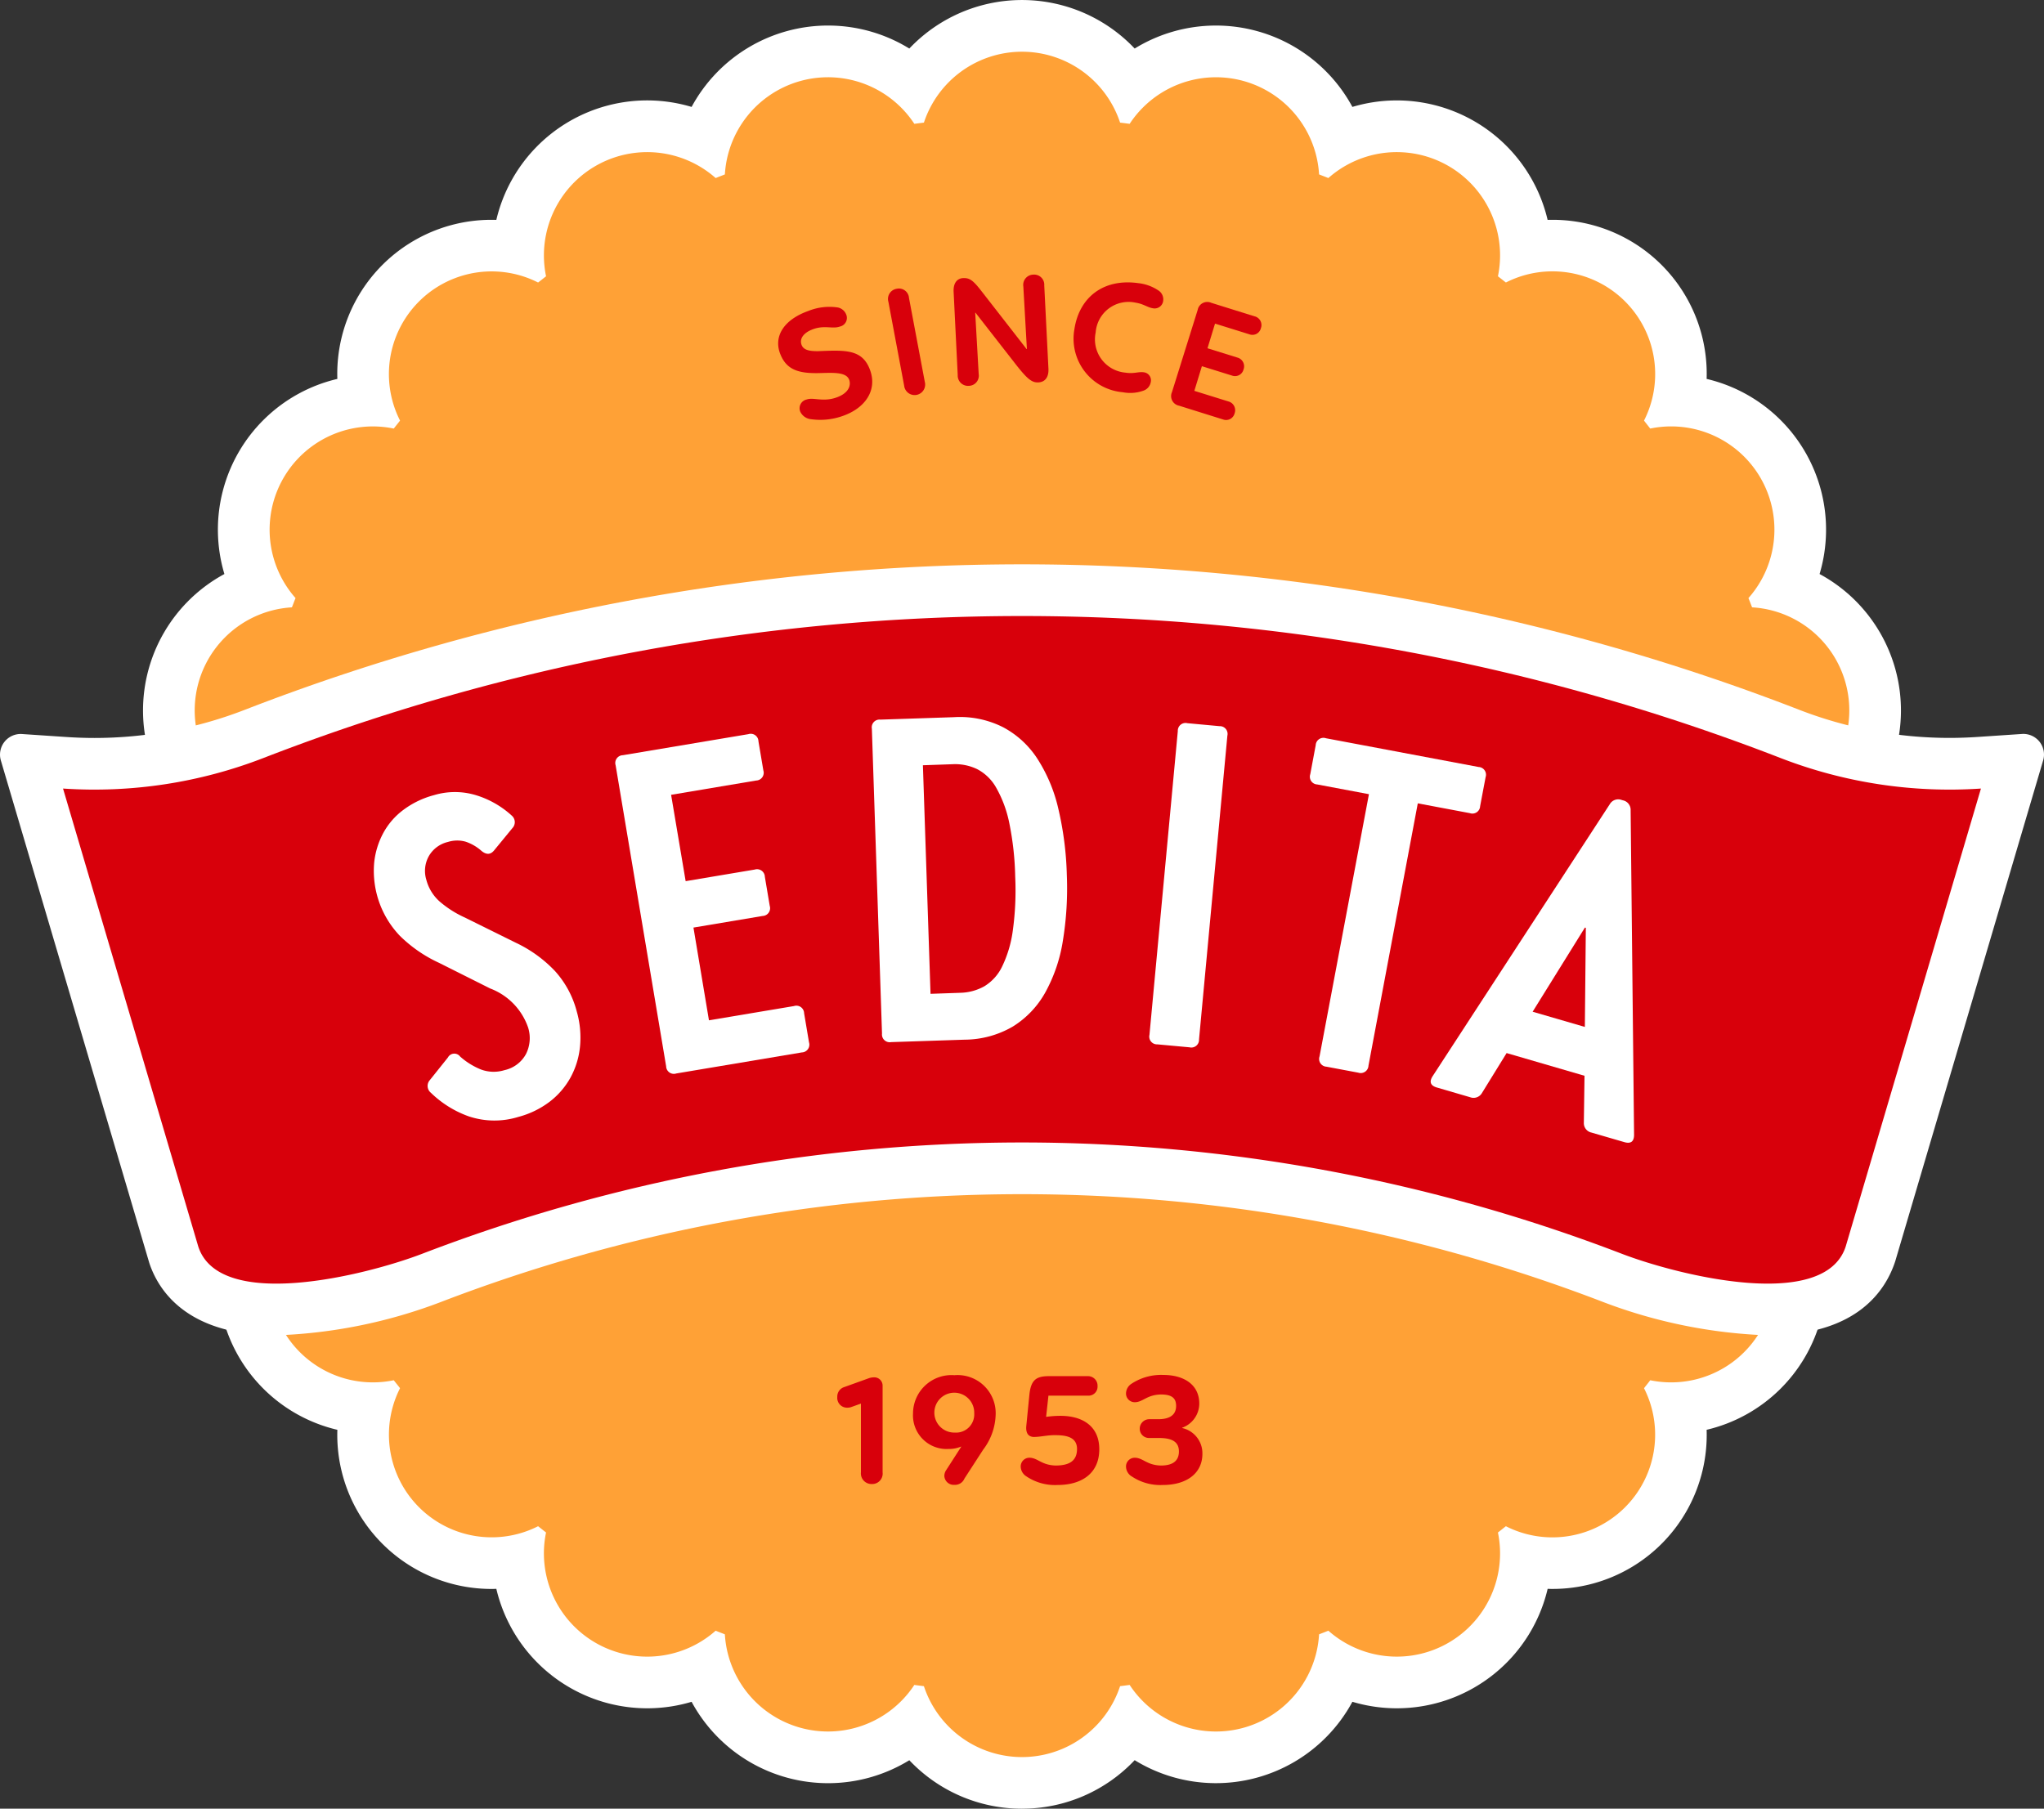 <svg xmlns="http://www.w3.org/2000/svg" width="195.44" height="172.973" viewBox="0 0 195.44 172.973"><rect x="0" y="0" width="195.44" height="172.973" fill="#333333" stroke="none"/><defs><clipPath id="ai78uujl3a"><path data-name="Rectangle 1356" style="fill:none" d="M0 0h195.44v172.973H0z"></path></clipPath></defs><g data-name="Group 1353"><g data-name="Group 1351" style="clip-path:url(#ai78uujl3a)"><path data-name="Path 997" d="M89.322 172.973a14.8 14.8 0 0 1-10.774-4.636 14.835 14.835 0 0 1-20.818-5.587 14.822 14.822 0 0 1-18.671-10.805 9.137 9.137 0 0 1-.468.012 14.739 14.739 0 0 1-14.732-15.219 14.806 14.806 0 0 1-10.8-18.659 14.829 14.829 0 0 1-5.584-20.815 14.833 14.833 0 0 1 0-21.551 14.832 14.832 0 0 1 5.583-20.818 14.806 14.806 0 0 1 10.8-18.659A14.732 14.732 0 0 1 38.587 21.02c.158 0 .317 0 .472.008A14.815 14.815 0 0 1 57.73 10.223 14.829 14.829 0 0 1 78.548 4.64a14.828 14.828 0 0 1 21.547 0 14.83 14.83 0 0 1 20.818 5.583 14.816 14.816 0 0 1 18.667 10.805c.158-.008.317-.008.472-.008a14.732 14.732 0 0 1 14.732 15.215 14.813 14.813 0 0 1 10.8 18.659 14.832 14.832 0 0 1 5.583 20.818 14.833 14.833 0 0 1 0 21.551 14.827 14.827 0 0 1-5.583 20.814 14.809 14.809 0 0 1-10.8 18.659 14.733 14.733 0 0 1-14.732 15.219c-.158 0-.313 0-.468-.012a14.815 14.815 0 0 1-18.671 10.805 14.829 14.829 0 0 1-20.818 5.583 14.792 14.792 0 0 1-10.774 4.64" transform="translate(8.398 .002)" style="fill:#fff"></path><path data-name="Path 998" d="M160.272 93.084c.048-.305.079-.61.115-.915a9.875 9.875 0 0 0 0-18.758c-.036-.305-.067-.61-.115-.915a9.874 9.874 0 0 0-4.838-18.112c-.119-.293-.226-.59-.349-.884a9.872 9.872 0 0 0-9.391-16.214c-.2-.258-.4-.507-.594-.761a9.822 9.822 0 0 0-13.207-13.207c-.258-.2-.507-.4-.761-.594a9.875 9.875 0 0 0-16.214-9.395c-.3-.123-.594-.23-.888-.349a9.875 9.875 0 0 0-18.111-4.837 71.43 71.43 0 0 0-.915-.115 9.877 9.877 0 0 0-18.758 0c-.305.036-.61.075-.915.115a9.878 9.878 0 0 0-18.116 4.838c-.289.119-.59.226-.88.349a9.877 9.877 0 0 0-16.218 9.395c-.254.194-.5.4-.761.594a9.822 9.822 0 0 0-13.2 13.207c-.194.254-.4.5-.6.761A9.874 9.874 0 0 0 16.164 53.5c-.123.293-.226.59-.349.884A9.877 9.877 0 0 0 10.978 72.5l-.119.915a9.879 9.879 0 0 0 0 18.758l.119.915a9.88 9.88 0 0 0 4.838 18.112c.123.289.226.59.349.88a9.876 9.876 0 0 0 9.39 16.22c.2.258.4.5.6.761a9.821 9.821 0 0 0 13.2 13.2c.258.2.507.4.761.6a9.876 9.876 0 0 0 16.218 9.391c.289.123.59.23.88.349a9.878 9.878 0 0 0 18.116 4.838c.305.044.61.079.915.119a9.877 9.877 0 0 0 18.758 0c.305-.04.61-.075.915-.119a9.875 9.875 0 0 0 18.112-4.838c.293-.119.59-.226.888-.349a9.874 9.874 0 0 0 16.214-9.391c.254-.194.5-.4.761-.6a9.821 9.821 0 0 0 13.207-13.2c.2-.258.4-.5.594-.761a9.875 9.875 0 0 0 9.391-16.218c.123-.289.23-.59.349-.88a9.877 9.877 0 0 0 4.838-18.116" transform="translate(12.095 3.699)" style="fill:#ffa136"></path><path data-name="Path 999" d="M169.023 87.353a48.793 48.793 0 0 1-15.711-3.178 154.865 154.865 0 0 0-111.184 0 48.771 48.771 0 0 1-15.711 3.178c-8.594 0-11.3-4.351-12.149-6.946L.083 32.379a1.975 1.975 0 0 1 2.029-2.532l4.248.285q1.331.089 2.675.091a39.759 39.759 0 0 0 14.391-2.7 205.428 205.428 0 0 1 148.593 0 39.8 39.8 0 0 0 14.387 2.694c.9 0 1.783-.032 2.675-.091l4.248-.285a1.975 1.975 0 0 1 2.029 2.532l-14.143 47.899c-.892 2.726-3.6 7.081-12.192 7.081" transform="translate(0 40.352)" style="fill:#fff"></path><path data-name="Path 1000" d="M93.214 65.214a160.064 160.064 0 0 0-57.359 10.647c-5.4 2.068-19.356 5.547-21.4-.685L1.521 31.367A44.722 44.722 0 0 0 20.7 28.439a200.5 200.5 0 0 1 145.023 0 44.722 44.722 0 0 0 19.182 2.928L171.97 75.175c-2.041 6.233-16 2.754-21.4.685a160.064 160.064 0 0 0-57.356-10.646" transform="translate(4.506 44.046)" style="fill:#d8000b"></path><path data-name="Path 1001" d="M18.2 50.164a10.017 10.017 0 0 1-3.717-2.29.84.84 0 0 1-.1-1.209l1.731-2.165a.691.691 0 0 1 1.165-.091 6.862 6.862 0 0 0 1.985 1.236 3.485 3.485 0 0 0 2.255.067 3.084 3.084 0 0 0 2.064-1.553 3.377 3.377 0 0 0 .206-2.5 6.114 6.114 0 0 0-3.637-3.759l-4.882-2.448a13.193 13.193 0 0 1-3.744-2.58 8.993 8.993 0 0 1-2.461-7.025 7.622 7.622 0 0 1 .872-2.821 6.79 6.79 0 0 1 1.945-2.226 8.5 8.5 0 0 1 2.908-1.391 6.929 6.929 0 0 1 4.1.036 8.929 8.929 0 0 1 3.344 1.938.823.823 0 0 1 .052 1.173l-1.747 2.128q-.511.642-1.216.059a4.362 4.362 0 0 0-1.526-.884 2.966 2.966 0 0 0-1.68.028 2.848 2.848 0 0 0-1.839 1.375 2.9 2.9 0 0 0-.226 2.255 4.2 4.2 0 0 0 1.276 2.072 9.966 9.966 0 0 0 2.409 1.529l4.87 2.409a12.506 12.506 0 0 1 3.737 2.7 9.221 9.221 0 0 1 2.089 3.873 9.015 9.015 0 0 1 .309 3.368 7.738 7.738 0 0 1-.919 2.972 7.431 7.431 0 0 1-2.013 2.314 8.559 8.559 0 0 1-2.964 1.43 7.722 7.722 0 0 1-4.648-.024" transform="translate(26.715 56.632)" style="fill:#fff"></path><path data-name="Path 1002" d="m19.7 49.5-4.829-28.786a.743.743 0 0 1 .689-.967l12-2.013a.738.738 0 0 1 .967.685l.468 2.782a.742.742 0 0 1-.689.967l-8.131 1.367 1.391 8.258 6.605-1.109a.745.745 0 0 1 .967.689l.468 2.782a.744.744 0 0 1-.685.967l-6.609 1.109 1.482 8.869 8.131-1.363a.739.739 0 0 1 .967.685l.468 2.782a.743.743 0 0 1-.689.967l-12 2.013a.739.739 0 0 1-.971-.684" transform="translate(43.994 52.477)" style="fill:#fff"></path><path data-name="Path 1003" d="m22.011 47.587-.971-29.174a.74.74 0 0 1 .808-.864l7.049-.234a9.153 9.153 0 0 1 4.664.947 8.864 8.864 0 0 1 3.3 3.019 15.013 15.013 0 0 1 2.013 4.81 31.1 31.1 0 0 1 .808 6.3 31.18 31.18 0 0 1-.384 6.344 15.019 15.019 0 0 1-1.688 4.929 8.959 8.959 0 0 1-3.091 3.237 9.228 9.228 0 0 1-4.592 1.256l-7.049.234a.741.741 0 0 1-.868-.808m9.8-4.541a4.477 4.477 0 0 0 1.7-1.91 11.327 11.327 0 0 0 1.01-3.431 28.151 28.151 0 0 0 .226-5.147 28.322 28.322 0 0 0-.567-5.119 11.359 11.359 0 0 0-1.24-3.356 4.448 4.448 0 0 0-1.823-1.791 4.859 4.859 0 0 0-2.334-.475l-2.861.1.729 21.86 2.865-.1a4.921 4.921 0 0 0 2.294-.63" transform="translate(62.324 51.272)" style="fill:#fff"></path><path data-name="Path 1004" d="m27.743 47.264 2.71-29.048a.738.738 0 0 1 .907-.757l3.075.285a.741.741 0 0 1 .757.911L32.482 47.7a.737.737 0 0 1-.911.757l-3.071-.282a.741.741 0 0 1-.757-.911" transform="translate(82.165 51.702)" style="fill:#fff"></path><path data-name="Path 1005" d="m32.521 48.267 4.723-25.082-4.944-.931a.74.74 0 0 1-.666-.979l.519-2.77a.741.741 0 0 1 .979-.67l14.6 2.75a.74.74 0 0 1 .666.979l-.523 2.77A.738.738 0 0 1 46.9 25l-4.985-.939L37.2 49.147a.743.743 0 0 1-.979.67l-3.035-.571a.741.741 0 0 1-.666-.979" transform="translate(93.649 52.767)" style="fill:#fff"></path><path data-name="Path 1006" d="m49.168 50.208.063-4.481-7.449-2.171-2.354 3.816a.926.926 0 0 1-1.129.408l-3.174-.927c-.622-.178-.761-.543-.416-1.086L51.652 19.75a.93.93 0 0 1 1.129-.4l.127.036a.927.927 0 0 1 .733.951l.329 31.045q-.006.963-.939.689l-3.13-.911a.922.922 0 0 1-.733-.947m.19-18.635-.087-.024-5 8.048 4.993 1.454z" transform="translate(102.274 57.154)" style="fill:#fff"></path><path data-name="Path 1007" d="M22.615 11.657c-.816.008-1.415-.091-1.6-.622-.2-.567.186-1.153 1.137-1.49 1.1-.388 1.823.012 2.536-.242a.843.843 0 0 0 .606-1.141 1.1 1.1 0 0 0-.8-.682 5.383 5.383 0 0 0-2.817.329c-2.405.856-3.285 2.445-2.734 4.006.571 1.6 1.739 1.961 3.594 1.942 1.359-.02 2.75-.17 3.043.65.17.487 0 1.248-1.22 1.68-1.284.456-2.2-.036-2.837.19a.858.858 0 0 0-.63 1.157 1.276 1.276 0 0 0 1.05.733A6.4 6.4 0 0 0 25 17.839c2.1-.745 3.265-2.425 2.583-4.343-.725-2.049-2.37-1.942-4.969-1.839" transform="translate(55.621 21.926)" style="fill:#d8000b"></path><path data-name="Path 1008" d="M22.249 6.986a.982.982 0 0 0-.792 1.248l1.506 8.02a1.007 1.007 0 1 0 1.973-.372l-1.51-8.02a.967.967 0 0 0-1.177-.876" transform="translate(63.489 20.63)" style="fill:#d8000b"></path><path data-name="Path 1009" d="M30.637 6.629a.98.98 0 0 0-.955 1.129l.341 5.987h-.032l-4.268-5.483c-.823-1.062-1.149-1.332-1.806-1.3-.559.028-.943.468-.9 1.308l.392 7.968a.984.984 0 0 0 1.066 1.026.971.971 0 0 0 .939-1.129l-.333-5.864h.028l3.729 4.783c1.216 1.569 1.656 1.914 2.286 1.882.614-.032 1-.472.959-1.312l-.4-7.964a.965.965 0 0 0-1.046-1.03" transform="translate(68.165 19.635)" style="fill:#d8000b"></path><path data-name="Path 1010" d="M32.166 6.9c-3.384-.507-5.726 1.323-6.189 4.4a5.138 5.138 0 0 0 4.623 6.02 3.732 3.732 0 0 0 1.961-.143 1.062 1.062 0 0 0 .721-.828.773.773 0 0 0-.642-.931c-.567-.087-.9.162-1.8.028a3.193 3.193 0 0 1-2.827-3.846 3.152 3.152 0 0 1 3.832-2.841c.733.111 1.133.456 1.632.531a.823.823 0 0 0 .995-.757 1.008 1.008 0 0 0-.416-.915 4.3 4.3 0 0 0-1.89-.721" transform="translate(76.752 20.19)" style="fill:#d8000b"></path><path data-name="Path 1011" d="m36.249 8.66-4.16-1.3a.933.933 0 0 0-1.3.682L28.332 15.9a.934.934 0 0 0 .682 1.3l4.212 1.319a.839.839 0 0 0 1.094-.586.868.868 0 0 0-.582-1.137l-3.267-1.016.721-2.358 2.889.9a.839.839 0 0 0 1.094-.586.865.865 0 0 0-.582-1.137l-2.865-.892.721-2.358 3.293 1.026a.83.83 0 0 0 1.09-.582.861.861 0 0 0-.582-1.137" transform="translate(83.728 21.599)" style="fill:#d8000b"></path><path data-name="Path 1012" d="M21.524 36.088a1.033 1.033 0 0 1-.353.055.934.934 0 0 1-.967-1.022.945.945 0 0 1 .674-.951l2.342-.844a1.469 1.469 0 0 1 .46-.083.792.792 0 0 1 .856.812v8.269a1 1 0 0 1-1.022 1.121 1.017 1.017 0 0 1-1.05-1.121v-6.573z" transform="translate(59.855 98.48)" style="fill:#d8000b"></path><path data-name="Path 1013" d="M25.4 40.251a3.217 3.217 0 0 1-3.364-3.4 3.678 3.678 0 0 1 3.954-3.657 3.645 3.645 0 0 1 3.95 3.685 5.8 5.8 0 0 1-1.193 3.431l-1.795 2.77a.97.97 0 0 1-.943.6.9.9 0 0 1-.979-.852 1.015 1.015 0 0 1 .17-.547l1.454-2.259h-.028a2.979 2.979 0 0 1-1.232.226m.6-1.569a1.741 1.741 0 0 0 1.894-1.835A1.907 1.907 0 1 0 26 38.682" transform="translate(65.264 98.323)" style="fill:#d8000b"></path><path data-name="Path 1014" d="M25.92 39.031c-.547 0-.828-.353-.757-1.066l.293-2.956c.143-1.415.634-1.795 1.866-1.795h3.752a.91.91 0 0 1 .9.955.859.859 0 0 1-.868.911h-3.827l-.222 2.029a9.773 9.773 0 0 1 1.371-.1c2.1 0 3.713.979 3.713 3.194 0 2.326-1.7 3.42-3.994 3.42a4.9 4.9 0 0 1-3-.84 1.126 1.126 0 0 1-.519-.911.831.831 0 0 1 .824-.856c.8 0 1.137.7 2.5.745 1.316 0 2.06-.436 2.06-1.585 0-1.248-1.248-1.319-2.171-1.319-.674 0-1.359.17-1.922.17" transform="translate(72.969 98.394)" style="fill:#d8000b"></path><path data-name="Path 1015" d="M27.691 42.87a1.126 1.126 0 0 1-.519-.911A.834.834 0 0 1 28 41.1c.8 0 1.133.7 2.492.745 1.01 0 1.739-.337 1.739-1.347s-.8-1.288-1.922-1.288h-.951a.879.879 0 0 1-.872-.884.909.909 0 0 1 .9-.911h.868c.923 0 1.708-.293 1.708-1.272 0-.8-.475-1.094-1.47-1.094-1.359.04-1.7.741-2.492.741a.831.831 0 0 1-.828-.852 1.126 1.126 0 0 1 .519-.911 5.138 5.138 0 0 1 3.067-.844c1.835 0 3.42.844 3.42 2.746a2.466 2.466 0 0 1-1.636 2.3v.028a2.474 2.474 0 0 1 1.934 2.465c0 1.906-1.557 2.984-3.784 2.984a4.911 4.911 0 0 1-3-.84" transform="translate(80.493 98.311)" style="fill:#d8000b"></path></g></g></svg>